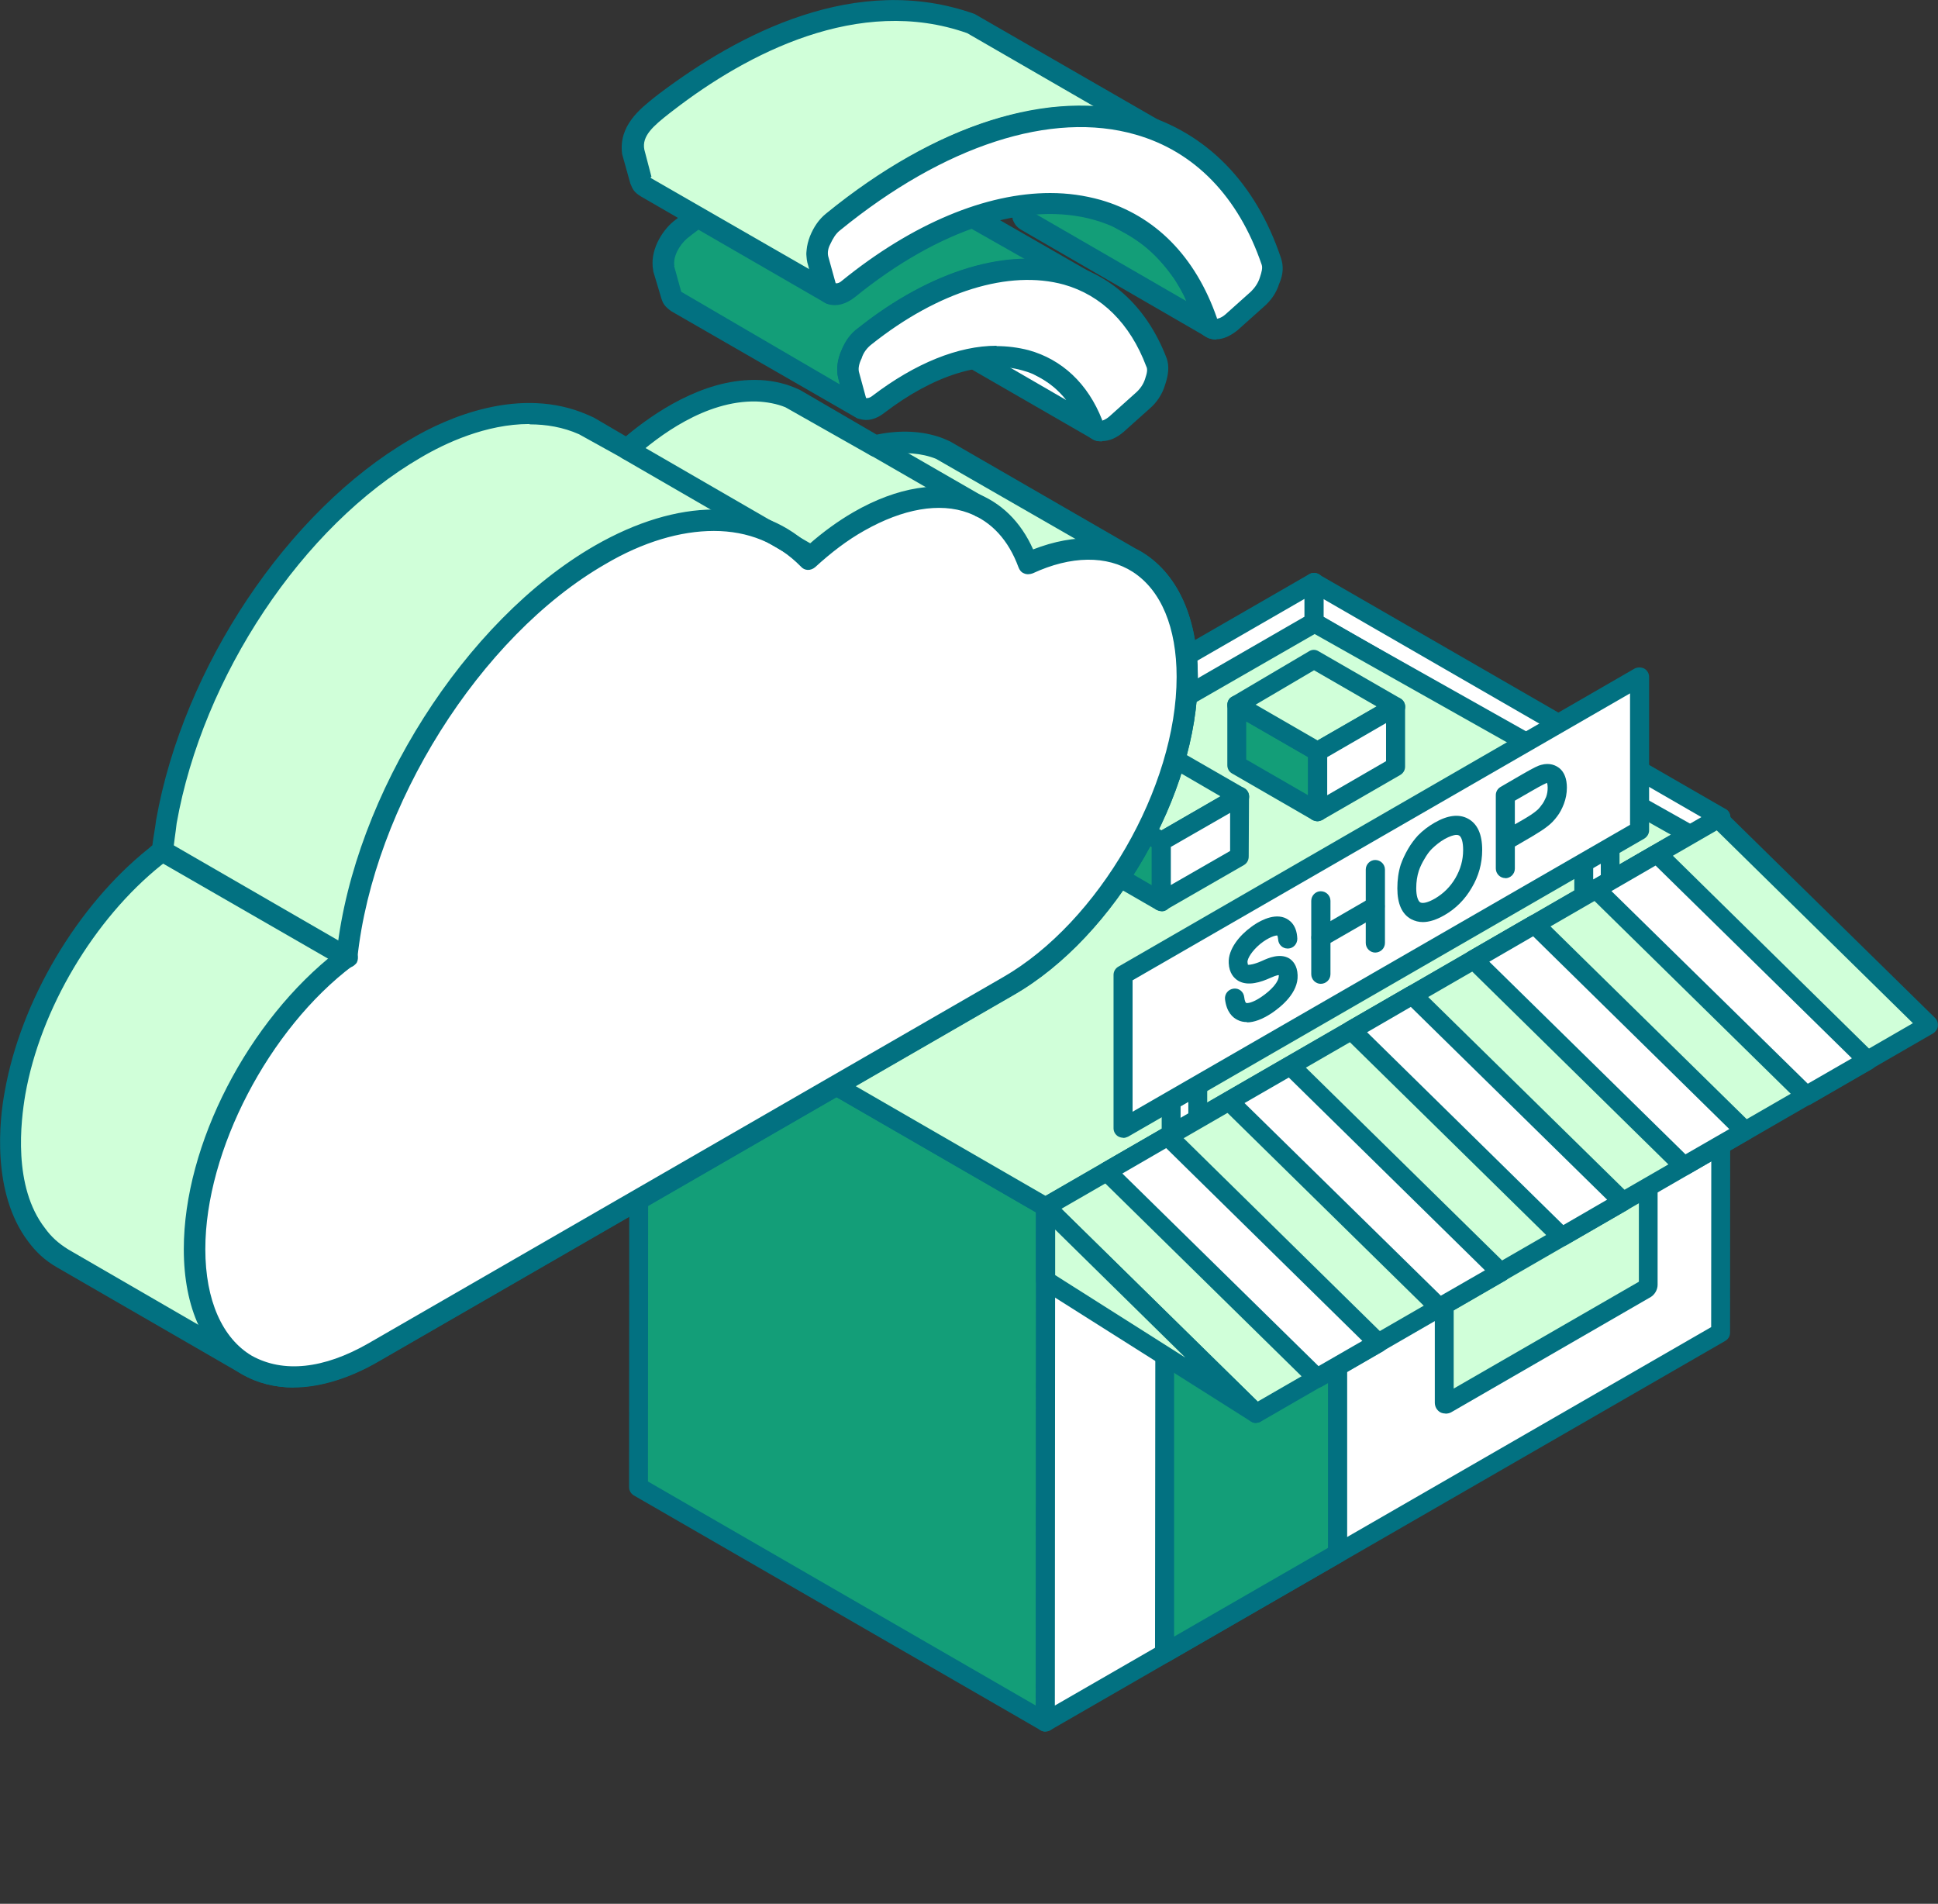 <svg width="113" height="111" viewBox="0 0 113 111" fill="none" xmlns="http://www.w3.org/2000/svg">
<rect x="0" y="0" width="113" height="111" fill="#333333" stroke="none"/>
<g clip-path="url(#clip0_428_342562)">
<path fill-rule="evenodd" clip-rule="evenodd" d="M60.937 100.396L37.212 86.701L37.239 56.666L60.973 70.37L60.937 100.396Z" fill="#139E78"/>
<path fill-rule="evenodd" clip-rule="evenodd" d="M37.781 86.377L60.395 99.441L60.414 70.696L37.799 57.633L37.781 86.377ZM60.946 100.957C60.856 100.957 60.757 100.93 60.684 100.885L36.959 87.19C36.788 87.091 36.68 86.91 36.68 86.702L36.698 56.667C36.698 56.468 36.806 56.288 36.978 56.189C37.149 56.08 37.348 56.08 37.528 56.189L61.253 69.893C61.425 69.992 61.542 70.173 61.542 70.371L61.524 100.397C61.524 100.596 61.416 100.777 61.244 100.876C61.163 100.921 61.073 100.948 60.964 100.948L60.946 100.957Z" fill="#027181"/>
<path fill-rule="evenodd" clip-rule="evenodd" d="M60.938 100.397L60.974 70.362L100.343 47.666L100.334 77.692L60.938 100.397Z" fill="white"/>
<path fill-rule="evenodd" clip-rule="evenodd" d="M61.524 70.687L61.506 99.44L99.774 77.376L99.793 48.623L61.533 70.687H61.524ZM60.937 100.957C60.847 100.957 60.748 100.93 60.675 100.885C60.504 100.785 60.395 100.605 60.395 100.406L60.414 70.371C60.414 70.172 60.522 69.992 60.693 69.892L100.063 47.188C100.235 47.089 100.442 47.089 100.632 47.188C100.804 47.287 100.894 47.468 100.894 47.666L100.876 77.701C100.876 77.9 100.767 78.081 100.596 78.18L61.226 100.885C61.145 100.93 61.054 100.957 60.946 100.957H60.937Z" fill="#027181"/>
<path fill-rule="evenodd" clip-rule="evenodd" d="M76.618 33.963L100.343 47.667L98.339 48.822L76.618 36.283V33.963Z" fill="white"/>
<path fill-rule="evenodd" clip-rule="evenodd" d="M77.169 35.957L98.339 48.172L99.233 47.657L77.169 34.928V35.966V35.957ZM98.339 49.372C98.231 49.372 98.14 49.345 98.059 49.3L76.338 36.761C76.167 36.661 76.059 36.481 76.059 36.282V33.962C76.059 33.764 76.167 33.583 76.338 33.484C76.51 33.375 76.718 33.375 76.889 33.484L100.632 47.179C100.804 47.278 100.894 47.459 100.894 47.657C100.894 47.856 100.786 48.036 100.632 48.136L98.61 49.291C98.529 49.345 98.438 49.363 98.348 49.363L98.339 49.372Z" fill="#027181"/>
<path fill-rule="evenodd" clip-rule="evenodd" d="M39.252 57.823L37.239 56.668L76.618 33.963V36.283L39.252 57.823Z" fill="white"/>
<path fill-rule="evenodd" clip-rule="evenodd" d="M38.341 56.667L39.253 57.191L76.059 35.958V34.919L38.341 56.667ZM39.253 58.382C39.153 58.382 39.072 58.355 38.973 58.31L36.959 57.145C36.788 57.046 36.68 56.866 36.68 56.658C36.68 56.45 36.788 56.279 36.959 56.18L76.338 33.475C76.51 33.376 76.718 33.376 76.907 33.475C77.061 33.565 77.169 33.755 77.169 33.953V36.273C77.169 36.472 77.061 36.653 76.889 36.752L39.523 58.31C39.442 58.355 39.352 58.382 39.253 58.382Z" fill="#027181"/>
<path fill-rule="evenodd" clip-rule="evenodd" d="M60.974 70.361L39.253 57.822L76.655 36.336L98.556 48.659L60.974 70.361Z" fill="#D0FFD9"/>
<path fill-rule="evenodd" clip-rule="evenodd" d="M40.373 57.83L60.974 69.729L97.428 48.667L76.655 36.967L40.373 57.83ZM60.974 70.921C60.883 70.921 60.766 70.894 60.694 70.848L38.973 58.309C38.802 58.219 38.693 58.029 38.693 57.83C38.693 57.632 38.802 57.451 38.973 57.352L76.366 35.848C76.538 35.749 76.745 35.749 76.917 35.848L98.827 48.18C98.999 48.279 99.107 48.46 99.107 48.658C99.107 48.857 98.999 49.046 98.827 49.146L61.245 70.848C61.172 70.903 61.073 70.921 60.983 70.921H60.974Z" fill="#027181"/>
<path fill-rule="evenodd" clip-rule="evenodd" d="M76.826 47.323L72.113 44.605V41.094L76.826 43.811V47.323Z" fill="#139E78"/>
<path fill-rule="evenodd" clip-rule="evenodd" d="M72.664 44.282L76.275 46.367V44.137L72.664 42.061V44.282ZM76.826 47.883C76.726 47.883 76.636 47.856 76.537 47.811L71.833 45.094C71.662 44.995 71.562 44.814 71.562 44.615V41.104C71.562 40.905 71.653 40.715 71.833 40.625C72.005 40.526 72.222 40.526 72.393 40.625L77.097 43.343C77.268 43.442 77.376 43.623 77.376 43.821V47.333C77.376 47.532 77.268 47.712 77.097 47.811C76.997 47.856 76.907 47.883 76.817 47.883H76.826Z" fill="#027181"/>
<path fill-rule="evenodd" clip-rule="evenodd" d="M76.826 43.811L72.113 41.094L76.618 38.44L81.376 41.184L76.826 43.811Z" fill="#D0FFD9"/>
<path fill-rule="evenodd" clip-rule="evenodd" d="M73.215 41.084L76.826 43.17L80.265 41.184L76.618 39.08L73.215 41.084ZM76.826 44.371C76.726 44.371 76.636 44.343 76.537 44.298L71.833 41.581C71.662 41.482 71.562 41.301 71.562 41.102C71.562 40.904 71.653 40.723 71.833 40.624L76.329 37.97C76.501 37.862 76.708 37.862 76.88 37.97L81.656 40.723C81.827 40.823 81.935 41.003 81.935 41.202C81.935 41.401 81.827 41.581 81.656 41.689L77.106 44.307C77.006 44.352 76.916 44.38 76.826 44.38V44.371Z" fill="#027181"/>
<path fill-rule="evenodd" clip-rule="evenodd" d="M76.826 43.811L81.376 41.193V44.696L76.826 47.323V43.811Z" fill="white"/>
<path fill-rule="evenodd" clip-rule="evenodd" d="M77.386 44.135V46.365L80.817 44.379V42.158L77.386 44.144V44.135ZM76.817 47.882C76.718 47.882 76.628 47.855 76.528 47.81C76.357 47.71 76.267 47.53 76.267 47.331V43.819C76.267 43.621 76.357 43.44 76.528 43.341L81.096 40.723C81.268 40.624 81.476 40.624 81.647 40.723C81.819 40.822 81.927 41.003 81.927 41.201V44.704C81.927 44.903 81.819 45.083 81.647 45.183L77.097 47.81C76.998 47.855 76.908 47.882 76.817 47.882Z" fill="#027181"/>
<path fill-rule="evenodd" clip-rule="evenodd" d="M67.717 52.569L63.014 49.852V46.34L67.717 49.066V52.569Z" fill="#139E78"/>
<path fill-rule="evenodd" clip-rule="evenodd" d="M63.565 49.526L67.157 51.612V49.382L63.565 47.306V49.526ZM67.726 53.128C67.627 53.128 67.546 53.101 67.446 53.056L62.734 50.339C62.562 50.249 62.454 50.059 62.454 49.86V46.358C62.454 46.15 62.562 45.978 62.734 45.879C62.906 45.78 63.131 45.78 63.303 45.879L68.006 48.596C68.178 48.696 68.268 48.876 68.268 49.075V52.578C68.268 52.776 68.169 52.966 68.006 53.065C67.907 53.119 67.817 53.138 67.726 53.138V53.128Z" fill="#027181"/>
<path fill-rule="evenodd" clip-rule="evenodd" d="M67.717 49.066L63.014 46.34L67.5 43.685L72.267 46.439L67.717 49.066Z" fill="#D0FFD9"/>
<path fill-rule="evenodd" clip-rule="evenodd" d="M64.115 46.33L67.726 48.415L71.166 46.429L67.528 44.316L64.124 46.321L64.115 46.33ZM67.726 49.616C67.627 49.616 67.546 49.589 67.446 49.544L62.734 46.826C62.562 46.736 62.454 46.546 62.454 46.348C62.454 46.149 62.562 45.969 62.734 45.869L67.221 43.215C67.392 43.116 67.618 43.116 67.79 43.215L72.556 45.959C72.728 46.059 72.836 46.239 72.836 46.447C72.836 46.655 72.728 46.826 72.556 46.925L68.006 49.553C67.907 49.598 67.817 49.625 67.726 49.625V49.616Z" fill="#027181"/>
<path fill-rule="evenodd" clip-rule="evenodd" d="M67.717 49.065L72.267 46.438V49.94L67.717 52.567V49.065Z" fill="white"/>
<path fill-rule="evenodd" clip-rule="evenodd" d="M68.268 49.38V51.601L71.725 49.615V47.394L68.268 49.38ZM67.717 53.117C67.618 53.117 67.536 53.09 67.437 53.045C67.266 52.946 67.157 52.765 67.157 52.558V49.055C67.157 48.856 67.266 48.676 67.437 48.577L71.987 45.95C72.159 45.85 72.384 45.85 72.547 45.95C72.718 46.049 72.827 46.229 72.827 46.437L72.809 49.94C72.809 50.138 72.718 50.319 72.547 50.427L67.997 53.045C67.897 53.099 67.807 53.117 67.717 53.117Z" fill="#027181"/>
<path fill-rule="evenodd" clip-rule="evenodd" d="M67.906 96.388L77.981 90.566L77.999 71.463L67.906 77.286V96.388Z" fill="#139E78"/>
<path fill-rule="evenodd" clip-rule="evenodd" d="M68.457 77.61V95.421L77.431 90.249V72.437L68.457 77.61ZM67.906 96.947C67.798 96.947 67.699 96.92 67.626 96.875C67.455 96.776 67.347 96.595 67.347 96.396L67.365 77.294C67.365 77.095 67.464 76.915 67.626 76.815L77.719 70.992C77.891 70.893 78.099 70.893 78.27 70.992C78.442 71.101 78.55 71.272 78.55 71.471V90.574C78.55 90.772 78.442 90.953 78.27 91.052L68.177 96.875C68.105 96.929 68.006 96.947 67.915 96.947H67.906Z" fill="#027181"/>
<path fill-rule="evenodd" clip-rule="evenodd" d="M96.109 63.518V74.911C96.109 74.992 96.046 75.092 95.983 75.128L84.337 81.853C84.274 81.898 84.211 81.862 84.211 81.781V70.388C84.211 70.307 84.274 70.208 84.337 70.171L95.983 63.446C96.046 63.41 96.109 63.446 96.109 63.518Z" fill="#D0FFD9"/>
<path fill-rule="evenodd" clip-rule="evenodd" d="M84.761 70.559V80.959L95.559 74.73V64.33L84.761 70.559ZM84.274 82.413C84.166 82.413 84.057 82.386 83.976 82.341C83.778 82.223 83.66 82.016 83.66 81.781V70.388C83.66 70.108 83.814 69.828 84.057 69.693L95.694 62.967C95.866 62.859 96.182 62.859 96.335 62.958C96.543 63.075 96.651 63.283 96.651 63.518V74.911C96.651 75.191 96.489 75.471 96.263 75.615L84.617 82.341C84.527 82.395 84.4 82.422 84.274 82.422V82.413Z" fill="#027181"/>
<path fill-rule="evenodd" clip-rule="evenodd" d="M66.688 65.055L65.921 64.612L66.715 64.125L67.501 64.576L66.688 65.055Z" fill="white"/>
<path fill-rule="evenodd" clip-rule="evenodd" d="M66.688 65.615C66.589 65.615 66.498 65.587 66.408 65.542L65.659 65.1C65.487 65.001 65.379 64.82 65.379 64.621C65.379 64.423 65.469 64.242 65.641 64.143L66.444 63.656C66.616 63.547 66.832 63.547 67.013 63.656L67.798 64.107C67.97 64.206 68.078 64.387 68.078 64.585C68.078 64.784 67.97 64.965 67.798 65.064L66.977 65.542C66.877 65.587 66.787 65.615 66.697 65.615H66.688Z" fill="#027181"/>
<path fill-rule="evenodd" clip-rule="evenodd" d="M68.286 64.169L69.839 63.275V65.334L68.286 66.228V64.169Z" fill="white"/>
<path fill-rule="evenodd" clip-rule="evenodd" d="M68.837 64.484V65.26L69.288 65.007V64.231L68.837 64.484ZM68.286 66.786C68.187 66.786 68.097 66.759 68.006 66.714C67.835 66.615 67.735 66.434 67.735 66.235V64.168C67.735 63.978 67.826 63.789 68.006 63.69L69.559 62.796C69.731 62.706 69.947 62.696 70.128 62.796C70.299 62.895 70.389 63.076 70.389 63.283V65.342C70.389 65.54 70.29 65.721 70.128 65.82L68.575 66.723C68.485 66.768 68.385 66.795 68.295 66.795L68.286 66.786Z" fill="#027181"/>
<path fill-rule="evenodd" clip-rule="evenodd" d="M92.326 50.194L93.879 49.301V51.359L92.326 52.253V50.194Z" fill="white"/>
<path fill-rule="evenodd" clip-rule="evenodd" d="M92.895 50.519V51.295L93.338 51.042V50.266L92.895 50.519ZM92.336 52.821C92.245 52.821 92.146 52.794 92.056 52.748C91.884 52.649 91.794 52.468 91.794 52.27V50.212C91.794 50.013 91.884 49.832 92.056 49.733L93.609 48.83C93.78 48.731 93.997 48.731 94.168 48.83C94.34 48.93 94.43 49.11 94.43 49.309V51.367C94.43 51.566 94.34 51.746 94.168 51.846L92.615 52.748C92.516 52.794 92.426 52.821 92.336 52.821Z" fill="#027181"/>
<path fill-rule="evenodd" clip-rule="evenodd" d="M65.496 56.837L95.594 39.459V48.406L65.496 65.784V56.837Z" fill="white"/>
<path fill-rule="evenodd" clip-rule="evenodd" d="M66.038 57.155V64.819L95.044 48.091V40.426L66.038 57.155ZM65.487 66.336C65.397 66.336 65.298 66.309 65.208 66.263C65.036 66.164 64.928 65.984 64.928 65.785V56.839C64.928 56.64 65.036 56.459 65.208 56.36L95.306 38.982C95.478 38.892 95.694 38.892 95.875 38.982C96.046 39.081 96.155 39.271 96.155 39.46V48.407C96.155 48.614 96.046 48.786 95.875 48.894L65.776 66.273C65.677 66.318 65.587 66.345 65.496 66.345L65.487 66.336Z" fill="#027181"/>
<path fill-rule="evenodd" clip-rule="evenodd" d="M88.327 46.682V48.064L88.815 47.784C89.14 47.594 89.392 47.432 89.564 47.287C89.672 47.206 89.781 47.089 89.88 46.944C89.997 46.809 90.07 46.646 90.151 46.466C90.214 46.294 90.241 46.114 90.241 45.924C90.241 45.708 90.196 45.644 90.196 45.644C90.133 45.68 89.961 45.735 89.329 46.105L88.327 46.682ZM87.767 51.196C87.47 51.196 87.217 50.944 87.217 50.637V46.358C87.217 46.159 87.325 45.978 87.497 45.879L88.77 45.139C89.474 44.733 89.708 44.633 89.853 44.597C90.368 44.453 90.72 44.624 90.936 44.796C91.216 45.03 91.361 45.419 91.361 45.924C91.361 46.258 91.297 46.574 91.189 46.863C91.081 47.143 90.954 47.396 90.783 47.612C90.62 47.829 90.449 48.01 90.259 48.154C90.052 48.326 89.754 48.515 89.365 48.75L88.327 49.355V50.646C88.327 50.953 88.074 51.205 87.767 51.205V51.196Z" fill="#027181"/>
<path fill-rule="evenodd" clip-rule="evenodd" d="M84.933 48.678C84.753 48.678 84.509 48.768 84.229 48.922C83.949 49.084 83.715 49.274 83.489 49.491C83.335 49.644 83.191 49.843 83.064 50.068C82.92 50.303 82.812 50.529 82.73 50.764C82.631 51.07 82.577 51.413 82.577 51.793C82.577 52.226 82.676 52.533 82.812 52.614C82.965 52.695 83.281 52.614 83.669 52.389C84.175 52.091 84.563 51.702 84.861 51.197C85.159 50.682 85.312 50.15 85.312 49.554C85.312 49.102 85.222 48.795 85.078 48.714C85.032 48.687 84.987 48.678 84.915 48.678H84.933ZM82.974 53.761C82.721 53.761 82.505 53.706 82.279 53.589C81.746 53.3 81.476 52.695 81.476 51.793C81.476 51.296 81.539 50.836 81.674 50.411C81.782 50.105 81.927 49.797 82.099 49.5C82.27 49.202 82.478 48.931 82.676 48.714C82.956 48.425 83.29 48.172 83.651 47.965C84.419 47.523 85.069 47.45 85.592 47.73C86.143 48.028 86.423 48.633 86.423 49.554C86.423 50.348 86.215 51.089 85.809 51.766C85.421 52.434 84.888 52.975 84.229 53.354C83.76 53.625 83.335 53.761 82.965 53.761H82.974Z" fill="#027181"/>
<path fill-rule="evenodd" clip-rule="evenodd" d="M77.007 55.222C76.817 55.222 76.628 55.123 76.537 54.942C76.384 54.68 76.474 54.337 76.745 54.184L79.896 52.36C80.158 52.207 80.51 52.297 80.663 52.559C80.817 52.83 80.726 53.173 80.456 53.317L77.287 55.141C77.206 55.195 77.097 55.213 77.007 55.213V55.222Z" fill="#027181"/>
<path fill-rule="evenodd" clip-rule="evenodd" d="M80.184 55.539C79.887 55.539 79.634 55.286 79.634 54.98V50.7C79.634 50.393 79.887 50.141 80.184 50.141C80.501 50.141 80.753 50.393 80.753 50.7V54.98C80.753 55.286 80.501 55.539 80.184 55.539Z" fill="#027181"/>
<path fill-rule="evenodd" clip-rule="evenodd" d="M77.007 57.361C76.709 57.361 76.456 57.109 76.456 56.802V52.523C76.456 52.216 76.709 51.963 77.007 51.963C77.323 51.963 77.576 52.216 77.576 52.523V56.802C77.576 57.109 77.323 57.361 77.007 57.361Z" fill="#027181"/>
<path fill-rule="evenodd" clip-rule="evenodd" d="M72.709 59.591C72.519 59.591 72.33 59.555 72.176 59.474C71.879 59.339 71.517 59.014 71.427 58.255C71.4 57.948 71.617 57.678 71.933 57.641C72.249 57.605 72.51 57.822 72.546 58.129C72.574 58.382 72.637 58.463 72.655 58.472C72.718 58.508 73.025 58.472 73.513 58.147C74.162 57.714 74.578 57.217 74.56 56.892C74.614 56.829 74.487 56.829 74.063 57.019C73.54 57.253 72.772 57.524 72.194 57.181C71.96 57.036 71.671 56.748 71.644 56.152C71.599 55.339 72.285 54.527 72.962 54.039C73.296 53.786 74.171 53.236 74.894 53.507C75.165 53.615 75.616 53.904 75.643 54.734C75.643 55.041 75.408 55.294 75.11 55.303H75.074C74.776 55.303 74.542 55.069 74.524 54.771C74.505 54.599 74.478 54.545 74.478 54.545C74.379 54.527 73.964 54.644 73.476 55.041C72.989 55.448 72.736 55.881 72.736 56.089C72.754 56.197 72.763 56.242 72.763 56.251H72.799C72.862 56.251 73.097 56.242 73.603 56.016C73.937 55.863 74.623 55.556 75.174 55.881C75.372 56.007 75.643 56.287 75.661 56.856C75.706 57.876 74.722 58.689 74.126 59.086C73.603 59.429 73.115 59.609 72.709 59.609V59.591Z" fill="#027181"/>
<path fill-rule="evenodd" clip-rule="evenodd" d="M60.974 70.371L100.172 47.721L112.45 59.773L73.233 82.414L60.974 70.371Z" fill="#D0FFD9"/>
<path fill-rule="evenodd" clip-rule="evenodd" d="M61.885 70.48L73.332 81.719L111.537 59.656L100.099 48.416L61.885 70.48ZM73.233 82.965C73.088 82.965 72.953 82.911 72.844 82.803L60.585 70.76C60.458 70.633 60.395 70.462 60.422 70.29C60.44 70.119 60.54 69.965 60.693 69.875L99.909 47.234C100.117 47.107 100.397 47.143 100.568 47.315L112.837 59.358C112.964 59.484 113.009 59.656 112.991 59.827C112.973 59.999 112.864 60.152 112.729 60.242L73.512 82.884C73.422 82.938 73.332 82.956 73.233 82.956V82.965Z" fill="#027181"/>
<path fill-rule="evenodd" clip-rule="evenodd" d="M60.973 70.371L73.233 82.414L60.955 74.65L60.973 70.371Z" fill="#D0FFD9"/>
<path fill-rule="evenodd" clip-rule="evenodd" d="M61.524 74.344L69.116 79.155L61.524 71.689V74.344ZM73.233 82.965C73.133 82.965 73.025 82.929 72.935 82.875L60.657 75.111C60.504 75.012 60.404 74.831 60.404 74.641V70.353C60.404 70.128 60.549 69.929 60.747 69.839C60.955 69.757 61.19 69.794 61.361 69.956L73.621 81.999C73.82 82.198 73.838 82.523 73.666 82.739C73.558 82.875 73.404 82.956 73.233 82.956V82.965Z" fill="#027181"/>
<path fill-rule="evenodd" clip-rule="evenodd" d="M64.539 68.311L68.096 66.244L80.374 78.296L76.79 80.355L64.539 68.311Z" fill="white"/>
<path fill-rule="evenodd" clip-rule="evenodd" d="M65.442 68.421L76.88 79.651L79.435 78.18L67.997 66.94L65.442 68.421ZM76.79 80.906C76.645 80.906 76.51 80.852 76.411 80.753L64.142 68.701C64.016 68.584 63.953 68.412 63.989 68.24C63.998 68.069 64.115 67.915 64.25 67.825L67.816 65.767C68.033 65.64 68.322 65.677 68.493 65.848L80.753 77.9C80.879 78.026 80.943 78.198 80.925 78.37C80.897 78.541 80.798 78.695 80.645 78.785L77.079 80.843C77.007 80.888 76.889 80.915 76.799 80.915L76.79 80.906Z" fill="#027181"/>
<path fill-rule="evenodd" clip-rule="evenodd" d="M71.662 64.186L75.219 62.137L87.497 74.18L83.931 76.238L71.662 64.186Z" fill="white"/>
<path fill-rule="evenodd" clip-rule="evenodd" d="M72.564 64.314L84.012 75.544L86.585 74.064L75.146 62.824L72.564 64.314ZM83.93 76.799C83.786 76.799 83.65 76.745 83.542 76.645L71.273 64.593C71.147 64.467 71.102 64.296 71.12 64.133C71.138 63.962 71.246 63.808 71.4 63.718L74.966 61.659C75.164 61.533 75.444 61.569 75.625 61.741L87.894 73.793C88.02 73.919 88.065 74.082 88.047 74.262C88.029 74.434 87.921 74.587 87.767 74.668L84.201 76.727C84.12 76.772 84.03 76.799 83.93 76.799Z" fill="#027181"/>
<path fill-rule="evenodd" clip-rule="evenodd" d="M78.785 60.078L82.36 58.02L94.62 70.062L91.054 72.121L78.785 60.078Z" fill="white"/>
<path fill-rule="evenodd" clip-rule="evenodd" d="M79.715 60.188L91.153 71.427L93.708 69.947L82.261 58.707L79.706 60.188H79.715ZM91.054 72.673C90.909 72.673 90.774 72.619 90.665 72.511L78.406 60.468C78.279 60.341 78.225 60.179 78.234 59.998C78.27 59.827 78.361 59.673 78.514 59.583L82.08 57.525C82.297 57.398 82.568 57.434 82.739 57.606L95.017 69.658C95.143 69.775 95.197 69.947 95.17 70.118C95.152 70.29 95.044 70.443 94.909 70.534L91.343 72.592C91.252 72.646 91.153 72.664 91.063 72.664L91.054 72.673Z" fill="#027181"/>
<path fill-rule="evenodd" clip-rule="evenodd" d="M85.926 55.962L89.492 53.895L101.742 65.947L98.176 68.005L85.926 55.962Z" fill="white"/>
<path fill-rule="evenodd" clip-rule="evenodd" d="M86.838 56.071L98.276 67.301L100.831 65.83L89.393 54.59L86.838 56.071ZM98.177 68.556C98.041 68.556 97.897 68.502 97.789 68.393L85.529 56.341C85.403 56.224 85.34 56.053 85.367 55.881C85.385 55.709 85.475 55.556 85.637 55.466L89.203 53.407C89.42 53.281 89.691 53.317 89.871 53.489L102.131 65.532C102.257 65.658 102.321 65.83 102.303 66.001C102.266 66.173 102.176 66.326 102.023 66.416L98.457 68.475C98.357 68.52 98.267 68.547 98.177 68.547V68.556Z" fill="#027181"/>
<path fill-rule="evenodd" clip-rule="evenodd" d="M93.049 51.838L96.615 49.779L108.883 61.831L105.327 63.89L93.049 51.838Z" fill="white"/>
<path fill-rule="evenodd" clip-rule="evenodd" d="M93.96 51.954L105.408 63.185L107.98 61.704L96.533 50.465L93.96 51.954ZM105.326 64.439C105.173 64.439 105.028 64.385 104.938 64.286L92.669 52.234C92.543 52.108 92.48 51.945 92.516 51.774C92.534 51.602 92.642 51.449 92.778 51.358L96.344 49.3C96.569 49.174 96.849 49.21 97.021 49.381L109.28 61.433C109.407 61.56 109.461 61.722 109.452 61.903C109.416 62.074 109.326 62.228 109.172 62.318L105.606 64.376C105.534 64.421 105.435 64.448 105.344 64.448L105.326 64.439Z" fill="#027181"/>
</g>
<g clip-path="url(#clip1_428_342562)">
<path fill-rule="evenodd" clip-rule="evenodd" d="M59.623 12.53L59.304 11.773C58.527 10 57.85 8.964 56.376 7.669L55.858 7.271L55.28 6.912L54.702 6.594L65.459 12.809C67.073 13.685 67.909 14.462 69.005 15.956C69.583 16.933 69.941 17.67 70.36 18.745C70.459 18.984 70.519 19.024 70.718 19.164L59.961 12.968C59.762 12.829 59.702 12.789 59.603 12.55L59.623 12.53Z" fill="#139E78"/>
<path fill-rule="evenodd" clip-rule="evenodd" d="M60.18 12.292C60.18 12.292 60.18 12.371 60.24 12.391L69.164 17.551C69.005 17.133 68.746 16.714 68.487 16.276C67.451 14.842 66.654 14.144 65.14 13.348L58.985 9.782C59.303 10.32 59.562 10.877 59.881 11.535L60.2 12.312L60.18 12.292ZM70.718 19.762C70.618 19.762 70.499 19.742 70.399 19.682C70.399 19.662 70.339 19.642 70.299 19.622L59.662 13.467C59.303 13.268 59.184 13.128 59.044 12.79V12.73L58.726 11.973C57.949 10.18 57.311 9.284 55.957 8.108L55.339 7.65L54.403 7.093C54.144 6.933 54.044 6.555 54.204 6.256C54.363 5.957 54.722 5.857 54.981 6.017L55.977 6.575L65.797 12.232C67.411 13.128 68.347 13.925 69.503 15.559C70.12 16.575 70.499 17.332 70.957 18.487V18.527L71.056 18.587C71.375 18.746 71.475 19.125 71.276 19.423C71.176 19.622 70.957 19.742 70.758 19.742L70.718 19.762Z" fill="#027181"/>
<path fill-rule="evenodd" clip-rule="evenodd" d="M64.045 25.099L53.288 18.884C53.069 18.765 53.029 18.725 52.929 18.506C52.312 17.051 51.635 16.135 50.26 15.298L49.901 15.119L60.658 21.314C62.073 22.032 62.79 22.868 63.467 24.263C63.627 24.641 63.686 24.9 64.045 25.079V25.099Z" fill="white"/>
<path fill-rule="evenodd" clip-rule="evenodd" d="M53.248 17.769C53.347 17.928 53.407 18.108 53.507 18.267L53.606 18.367L62.172 23.327C61.694 22.729 61.176 22.291 60.399 21.893L53.248 17.769ZM64.044 25.718C63.945 25.718 63.885 25.698 63.785 25.658C63.726 25.618 63.686 25.598 63.626 25.558L52.989 19.423C52.67 19.263 52.57 19.104 52.371 18.805C51.793 17.43 51.216 16.713 50.279 16.056L49.662 15.658C49.343 15.498 49.243 15.12 49.403 14.841C49.562 14.562 49.921 14.442 50.239 14.582L50.598 14.761C50.698 14.841 50.797 14.901 50.917 14.98L60.997 20.797C62.411 21.514 63.248 22.391 64.084 24.004L64.184 24.243C64.244 24.423 64.244 24.462 64.284 24.502L64.383 24.562C64.702 24.721 64.802 25.08 64.642 25.379C64.483 25.578 64.284 25.698 64.064 25.698L64.044 25.718Z" fill="#027181"/>
<path fill-rule="evenodd" clip-rule="evenodd" d="M38.746 15.637C38.586 14.82 39.065 13.904 39.682 13.406C42.351 11.294 45.937 9.422 49.383 9.521C50.28 9.541 51.256 9.721 52.093 10.039L52.611 10.258L63.368 16.474C63.009 16.314 62.69 16.195 62.332 16.075C61.296 15.757 60.081 15.657 58.945 15.776C56.136 16.055 53.367 17.47 51.116 19.103L50.28 19.721C49.762 20.199 49.284 21.115 49.503 21.852L49.921 23.366C50.021 23.625 50.021 23.665 50.24 23.824L39.483 17.609C39.284 17.45 39.284 17.41 39.164 17.151L38.746 15.617V15.637Z" fill="#139E78"/>
<path fill-rule="evenodd" clip-rule="evenodd" d="M39.303 15.498L39.721 17.012L48.965 22.41L48.865 22.012C48.646 20.996 49.224 19.88 49.901 19.263L50.737 18.605C52.67 17.191 55.598 15.458 58.885 15.159C59.204 15.119 59.502 15.119 59.781 15.119L51.853 10.617C51.116 10.338 50.279 10.159 49.403 10.139C45.339 10.059 41.514 12.729 40.06 13.904C39.642 14.263 39.223 14.94 39.323 15.518L39.303 15.498ZM50.16 24.422C50.06 24.422 50 24.402 49.901 24.342L39.144 18.147C38.785 17.888 38.666 17.729 38.566 17.41L38.088 15.816V15.777C37.869 14.641 38.566 13.506 39.243 12.928C40.817 11.673 44.98 8.784 49.363 8.904C50.399 8.924 51.395 9.123 52.291 9.462L52.809 9.681L63.666 15.916C63.925 16.075 64.025 16.434 63.865 16.713C63.706 17.012 63.387 17.131 63.088 16.992C62.73 16.852 62.471 16.733 62.152 16.633C61.216 16.354 60.06 16.255 58.965 16.354C55.996 16.633 53.228 18.267 51.455 19.561L50.678 20.179C50.319 20.498 49.941 21.215 50.06 21.673L50.478 23.187C50.737 23.366 50.897 23.805 50.698 24.084C50.598 24.283 50.379 24.402 50.18 24.402L50.16 24.422Z" fill="#027181"/>
<path fill-rule="evenodd" clip-rule="evenodd" d="M38.905 5.917C43.865 2.112 50.379 -0.856 56.654 1.395L67.411 7.61C65.279 6.833 63.805 6.713 61.514 6.873C60.996 6.933 60.16 7.052 59.682 7.172C55.459 8.088 51.913 10.319 48.626 12.949C48.108 13.367 47.69 14.104 47.69 14.761V15.16L48.108 16.674C48.208 16.933 48.208 16.973 48.467 17.132L37.709 10.917C37.49 10.757 37.45 10.717 37.351 10.459L36.932 8.805C36.733 7.451 37.968 6.614 38.925 5.897L38.905 5.917Z" fill="#D0FFD9"/>
<path fill-rule="evenodd" clip-rule="evenodd" d="M37.949 10.299V10.379L47.192 15.698L47.032 14.821C47.092 13.925 47.51 13.028 48.188 12.471C50.996 10.259 54.821 7.59 59.523 6.574C60.1 6.455 60.937 6.315 61.455 6.255C62.351 6.196 63.068 6.176 63.806 6.215L56.395 1.933C50.08 -0.299 43.546 3.128 39.283 6.415L39.024 6.614C38.088 7.351 37.411 7.929 37.57 8.725L37.988 10.319L37.949 10.299ZM48.387 17.73C48.287 17.73 48.188 17.71 48.128 17.67L37.371 11.455C36.953 11.196 36.893 11.036 36.753 10.698L36.275 8.984C36.056 7.331 37.311 6.355 38.208 5.638L38.467 5.439C43.068 1.972 49.941 -1.653 56.833 0.817L67.69 7.072C68.009 7.231 68.108 7.57 67.949 7.869C67.849 8.148 67.471 8.287 67.172 8.188C65.24 7.471 63.885 7.311 61.535 7.49C61.056 7.53 60.279 7.67 59.762 7.769C55.279 8.745 51.614 11.315 48.965 13.427C48.606 13.745 48.287 14.343 48.228 14.781L48.287 15.08L48.706 16.514C48.965 16.694 49.064 17.132 48.905 17.411C48.745 17.61 48.586 17.75 48.387 17.75V17.73Z" fill="#027181"/>
<path fill-rule="evenodd" clip-rule="evenodd" d="M63.686 24.721C61.814 19.96 56.535 19.482 51.216 23.606C50.638 24.064 50.061 23.984 49.921 23.386L49.503 21.872C49.403 21.534 49.443 21.135 49.662 20.697C49.822 20.259 50.081 19.9 50.439 19.621C57.75 13.904 64.941 14.542 67.451 21.155C67.551 21.454 67.511 21.852 67.352 22.291C67.192 22.729 66.933 23.108 66.615 23.406L65.101 24.761C64.523 25.279 63.905 25.279 63.686 24.741V24.721Z" fill="white"/>
<path fill-rule="evenodd" clip-rule="evenodd" d="M58.108 20.179C58.725 20.179 59.363 20.259 59.98 20.418C61.913 20.956 63.427 22.35 64.263 24.482V24.522C64.263 24.522 64.423 24.502 64.682 24.283L66.195 22.928C66.454 22.709 66.674 22.41 66.773 22.072C66.873 21.773 66.933 21.534 66.833 21.354C65.897 18.864 64.223 17.211 62.032 16.593C58.845 15.717 54.721 16.972 50.817 20.079C50.558 20.279 50.339 20.558 50.239 20.896C50.08 21.215 50.04 21.474 50.08 21.673L50.498 23.207C50.498 23.207 50.657 23.247 50.857 23.087C53.367 21.175 55.877 20.159 58.108 20.159V20.179ZM64.263 25.737C64.164 25.737 64.064 25.737 63.944 25.697C63.586 25.598 63.267 25.338 63.108 24.92C62.371 23.167 61.235 22.032 59.602 21.593C57.351 20.956 54.442 21.872 51.574 24.064C51.096 24.442 50.578 24.581 50.12 24.422C49.701 24.283 49.442 23.964 49.283 23.506L48.865 21.992C48.765 21.534 48.805 20.996 49.064 20.418C49.283 19.88 49.582 19.442 50.06 19.103C54.283 15.757 58.785 14.402 62.331 15.398C64.941 16.115 66.933 18.028 68.028 20.896C68.188 21.354 68.128 21.872 67.929 22.45C67.769 22.988 67.451 23.466 67.032 23.825L65.518 25.179C65.1 25.538 64.682 25.717 64.263 25.717V25.737Z" fill="#027181"/>
<path fill-rule="evenodd" clip-rule="evenodd" d="M70.359 18.745C67.431 10.358 58.467 9.541 49.482 16.852C48.865 17.35 48.227 17.27 48.068 16.673L47.65 15.159C47.59 14.82 47.65 14.442 47.809 14.004C47.968 13.565 48.227 13.207 48.586 12.928C59.602 3.924 70.618 4.9 74.104 15.239C74.204 15.537 74.204 15.936 74.005 16.354C73.845 16.792 73.646 17.151 73.267 17.45L71.754 18.804C71.176 19.342 70.558 19.322 70.339 18.745H70.359Z" fill="white"/>
<path fill-rule="evenodd" clip-rule="evenodd" d="M61.236 11.255C62.272 11.255 63.228 11.394 64.164 11.653C67.351 12.569 69.702 14.94 70.957 18.546V18.585C70.957 18.585 71.176 18.566 71.435 18.346L72.949 16.992C73.168 16.773 73.367 16.494 73.467 16.155C73.567 15.856 73.626 15.617 73.567 15.438C72.212 11.454 69.642 8.824 66.216 7.848C61.315 6.434 55.04 8.486 48.985 13.426C48.726 13.625 48.566 13.904 48.407 14.243C48.248 14.542 48.248 14.82 48.307 15L48.726 16.514C48.726 16.514 48.885 16.554 49.084 16.374C53.208 13.028 57.491 11.255 61.236 11.255ZM70.937 19.801C70.837 19.801 70.738 19.801 70.618 19.761C70.2 19.661 69.881 19.362 69.782 18.944C68.686 15.737 66.594 13.625 63.825 12.828C59.861 11.693 54.742 13.346 49.841 17.331C49.323 17.729 48.805 17.888 48.267 17.729C47.909 17.589 47.59 17.271 47.49 16.812L47.072 15.299C46.973 14.84 47.012 14.322 47.231 13.765C47.451 13.227 47.749 12.789 48.168 12.45C54.542 7.251 61.216 5.119 66.535 6.633C70.339 7.749 73.208 10.637 74.682 15.02C74.841 15.478 74.841 15.976 74.582 16.554C74.423 17.072 74.104 17.53 73.686 17.888L72.172 19.243C71.754 19.581 71.335 19.781 70.917 19.781L70.937 19.801Z" fill="#027181"/>
<path fill-rule="evenodd" clip-rule="evenodd" d="M21.773 78.866C18.905 80.519 16.295 80.679 14.423 79.583H14.363L3.666 73.368C3.048 72.99 2.57 72.571 2.092 71.993C0.419 69.762 0.379 66.376 0.837 63.727C1.773 58.647 4.961 53.208 8.985 49.961L9.463 49.603C9.562 49.025 9.622 48.487 9.722 47.91C11.136 39.663 16.873 30.399 24.224 26.156C27.092 24.483 30.797 23.367 33.985 24.762L34.343 24.921L36.535 26.216C38.567 24.443 41.276 22.75 44.045 22.79C44.722 22.79 45.399 22.929 46.037 23.188L46.355 23.328L50.997 26.037L51.515 25.937C52.611 25.758 53.766 25.798 54.762 26.216L55.12 26.375L65.878 32.571C67.909 33.587 69.224 35.977 69.224 39.483C69.224 46.137 64.583 54.224 58.786 57.531L21.773 78.886V78.866Z" fill="#D0FFD9"/>
<path fill-rule="evenodd" clip-rule="evenodd" d="M30.857 24.722C28.347 24.722 25.956 25.838 24.542 26.674C17.649 30.658 11.813 39.443 10.299 48.009C10.239 48.567 10.139 49.105 10.1 49.663C10.1 49.822 10 49.981 9.88 50.081L9.402 50.44C5.498 53.567 2.35 58.826 1.474 63.826C1.215 65.36 0.737 69.185 2.629 71.615C2.988 72.113 3.406 72.492 3.984 72.85L14.681 79.046C16.454 80.081 18.865 79.822 21.474 78.328L58.487 56.974C64.064 53.766 68.606 45.898 68.606 39.463C68.606 36.356 67.511 34.045 65.638 33.109L54.582 26.754C53.745 26.415 52.71 26.336 51.654 26.515L51.176 26.614C51.016 26.654 50.857 26.614 50.757 26.555L45.797 23.746C45.319 23.547 44.702 23.427 44.084 23.407C41.116 23.348 38.387 25.439 36.992 26.674C36.793 26.854 36.514 26.873 36.315 26.734L33.765 25.32C32.829 24.901 31.833 24.742 30.897 24.742L30.857 24.722ZM17.131 80.898C16.036 80.898 15 80.639 14.104 80.121L3.346 73.906C2.609 73.488 2.091 72.99 1.633 72.372C-0.498 69.543 -0.04 65.3 0.279 63.627C1.215 58.348 4.502 52.81 8.625 49.503L8.884 49.284C8.944 48.786 9.044 48.308 9.103 47.81C10.677 38.906 16.773 29.782 23.924 25.619C26.056 24.344 30.339 22.471 34.263 24.184L34.622 24.344L36.494 25.439C38.108 24.085 40.937 22.152 43.965 22.152C44.024 22.152 44.024 22.152 44.064 22.152C44.841 22.152 45.638 22.312 46.315 22.591L46.634 22.73L51.116 25.34L51.435 25.28C52.749 25.061 53.984 25.16 55.04 25.579L55.399 25.738L66.196 31.973C68.487 33.109 69.841 35.818 69.841 39.423C69.841 46.256 65.04 54.603 59.084 58.009L22.072 79.364C20.359 80.36 18.625 80.878 17.112 80.878L17.131 80.898Z" fill="#027181"/>
<path fill-rule="evenodd" clip-rule="evenodd" d="M21.773 78.866C16.036 82.193 11.335 79.484 11.335 72.83C11.335 66.794 15.2 59.583 20.2 55.818C21.136 46.834 27.411 36.714 34.961 32.352C39.921 29.463 44.363 29.762 47.072 32.611C48.009 31.754 49.005 30.997 50.041 30.399C54.642 27.75 58.487 28.925 59.901 32.85C65.121 30.479 69.184 33.228 69.184 39.443C69.184 46.097 64.543 54.184 58.746 57.491L21.733 78.846L21.773 78.866Z" fill="white"/>
<path fill-rule="evenodd" clip-rule="evenodd" d="M41.614 30.957C39.681 30.957 37.49 31.595 35.299 32.889C27.988 37.093 21.773 46.993 20.836 55.878C20.836 56.037 20.737 56.197 20.578 56.296C15.677 59.981 11.972 67.093 11.972 72.83C11.972 75.818 12.968 78.029 14.681 79.046C16.514 80.061 18.864 79.822 21.474 78.328L58.486 56.974C64.064 53.766 68.606 45.898 68.606 39.463C68.606 36.595 67.71 34.423 66.056 33.348C64.542 32.372 62.45 32.392 60.219 33.427C60.06 33.487 59.861 33.507 59.702 33.427C59.542 33.368 59.443 33.228 59.383 33.069C58.805 31.495 57.809 30.399 56.454 29.901C54.781 29.284 52.65 29.662 50.398 30.937C49.403 31.495 48.466 32.212 47.53 33.069C47.271 33.288 46.913 33.288 46.693 33.029C45.339 31.654 43.606 30.957 41.633 30.957H41.614ZM17.131 80.898C16.036 80.898 15 80.639 14.103 80.121C11.912 78.866 10.717 76.276 10.717 72.83C10.717 66.715 14.482 59.483 19.641 55.479C20.677 46.296 27.111 36.176 34.681 31.814C39.542 29.025 44.124 29.005 47.151 31.754C47.988 31.017 48.865 30.38 49.761 29.862C52.311 28.387 54.821 27.989 56.853 28.726C58.367 29.284 59.522 30.419 60.239 32.033C62.69 31.077 64.98 31.176 66.713 32.292C68.745 33.587 69.841 36.137 69.841 39.443C69.841 46.276 65.04 54.623 59.084 58.029L22.072 79.384C20.358 80.38 18.625 80.898 17.111 80.898H17.131Z" fill="#027181"/>
<path fill-rule="evenodd" clip-rule="evenodd" d="M20.219 56.416C20.119 56.416 20.02 56.396 19.9 56.337L9.143 50.141C8.884 49.962 8.785 49.603 8.944 49.304C9.103 49.006 9.522 48.906 9.781 49.085L20.538 55.301C20.856 55.46 20.956 55.839 20.797 56.137C20.637 56.337 20.438 56.436 20.219 56.436V56.416Z" fill="#027181"/>
<path fill-rule="evenodd" clip-rule="evenodd" d="M47.252 32.97C47.152 32.97 47.053 32.95 46.933 32.89L36.296 26.735C35.977 26.556 35.877 26.197 36.037 25.898C36.196 25.599 36.555 25.5 36.873 25.679L47.511 31.835C47.83 32.014 47.929 32.372 47.77 32.671C47.67 32.87 47.451 32.97 47.252 32.97Z" fill="#027181"/>
<path fill-rule="evenodd" clip-rule="evenodd" d="M57.113 30.139C57.013 30.139 56.894 30.119 56.854 30.06L50.738 26.534C50.419 26.355 50.32 25.976 50.479 25.697C50.698 25.398 51.057 25.299 51.316 25.478L57.431 29.004C57.75 29.163 57.85 29.562 57.69 29.841C57.531 30.04 57.332 30.139 57.113 30.139Z" fill="#027181"/>
</g>
<defs>
<clipPath id="clip0_428_342562">
<rect width="88.625" height="76.772" fill="white" transform="translate(24.375 33.402)"/>
</clipPath>
<clipPath id="clip1_428_342562">
<rect width="74.802" height="80.897" fill="white"/>
</clipPath>
</defs>
</svg>
